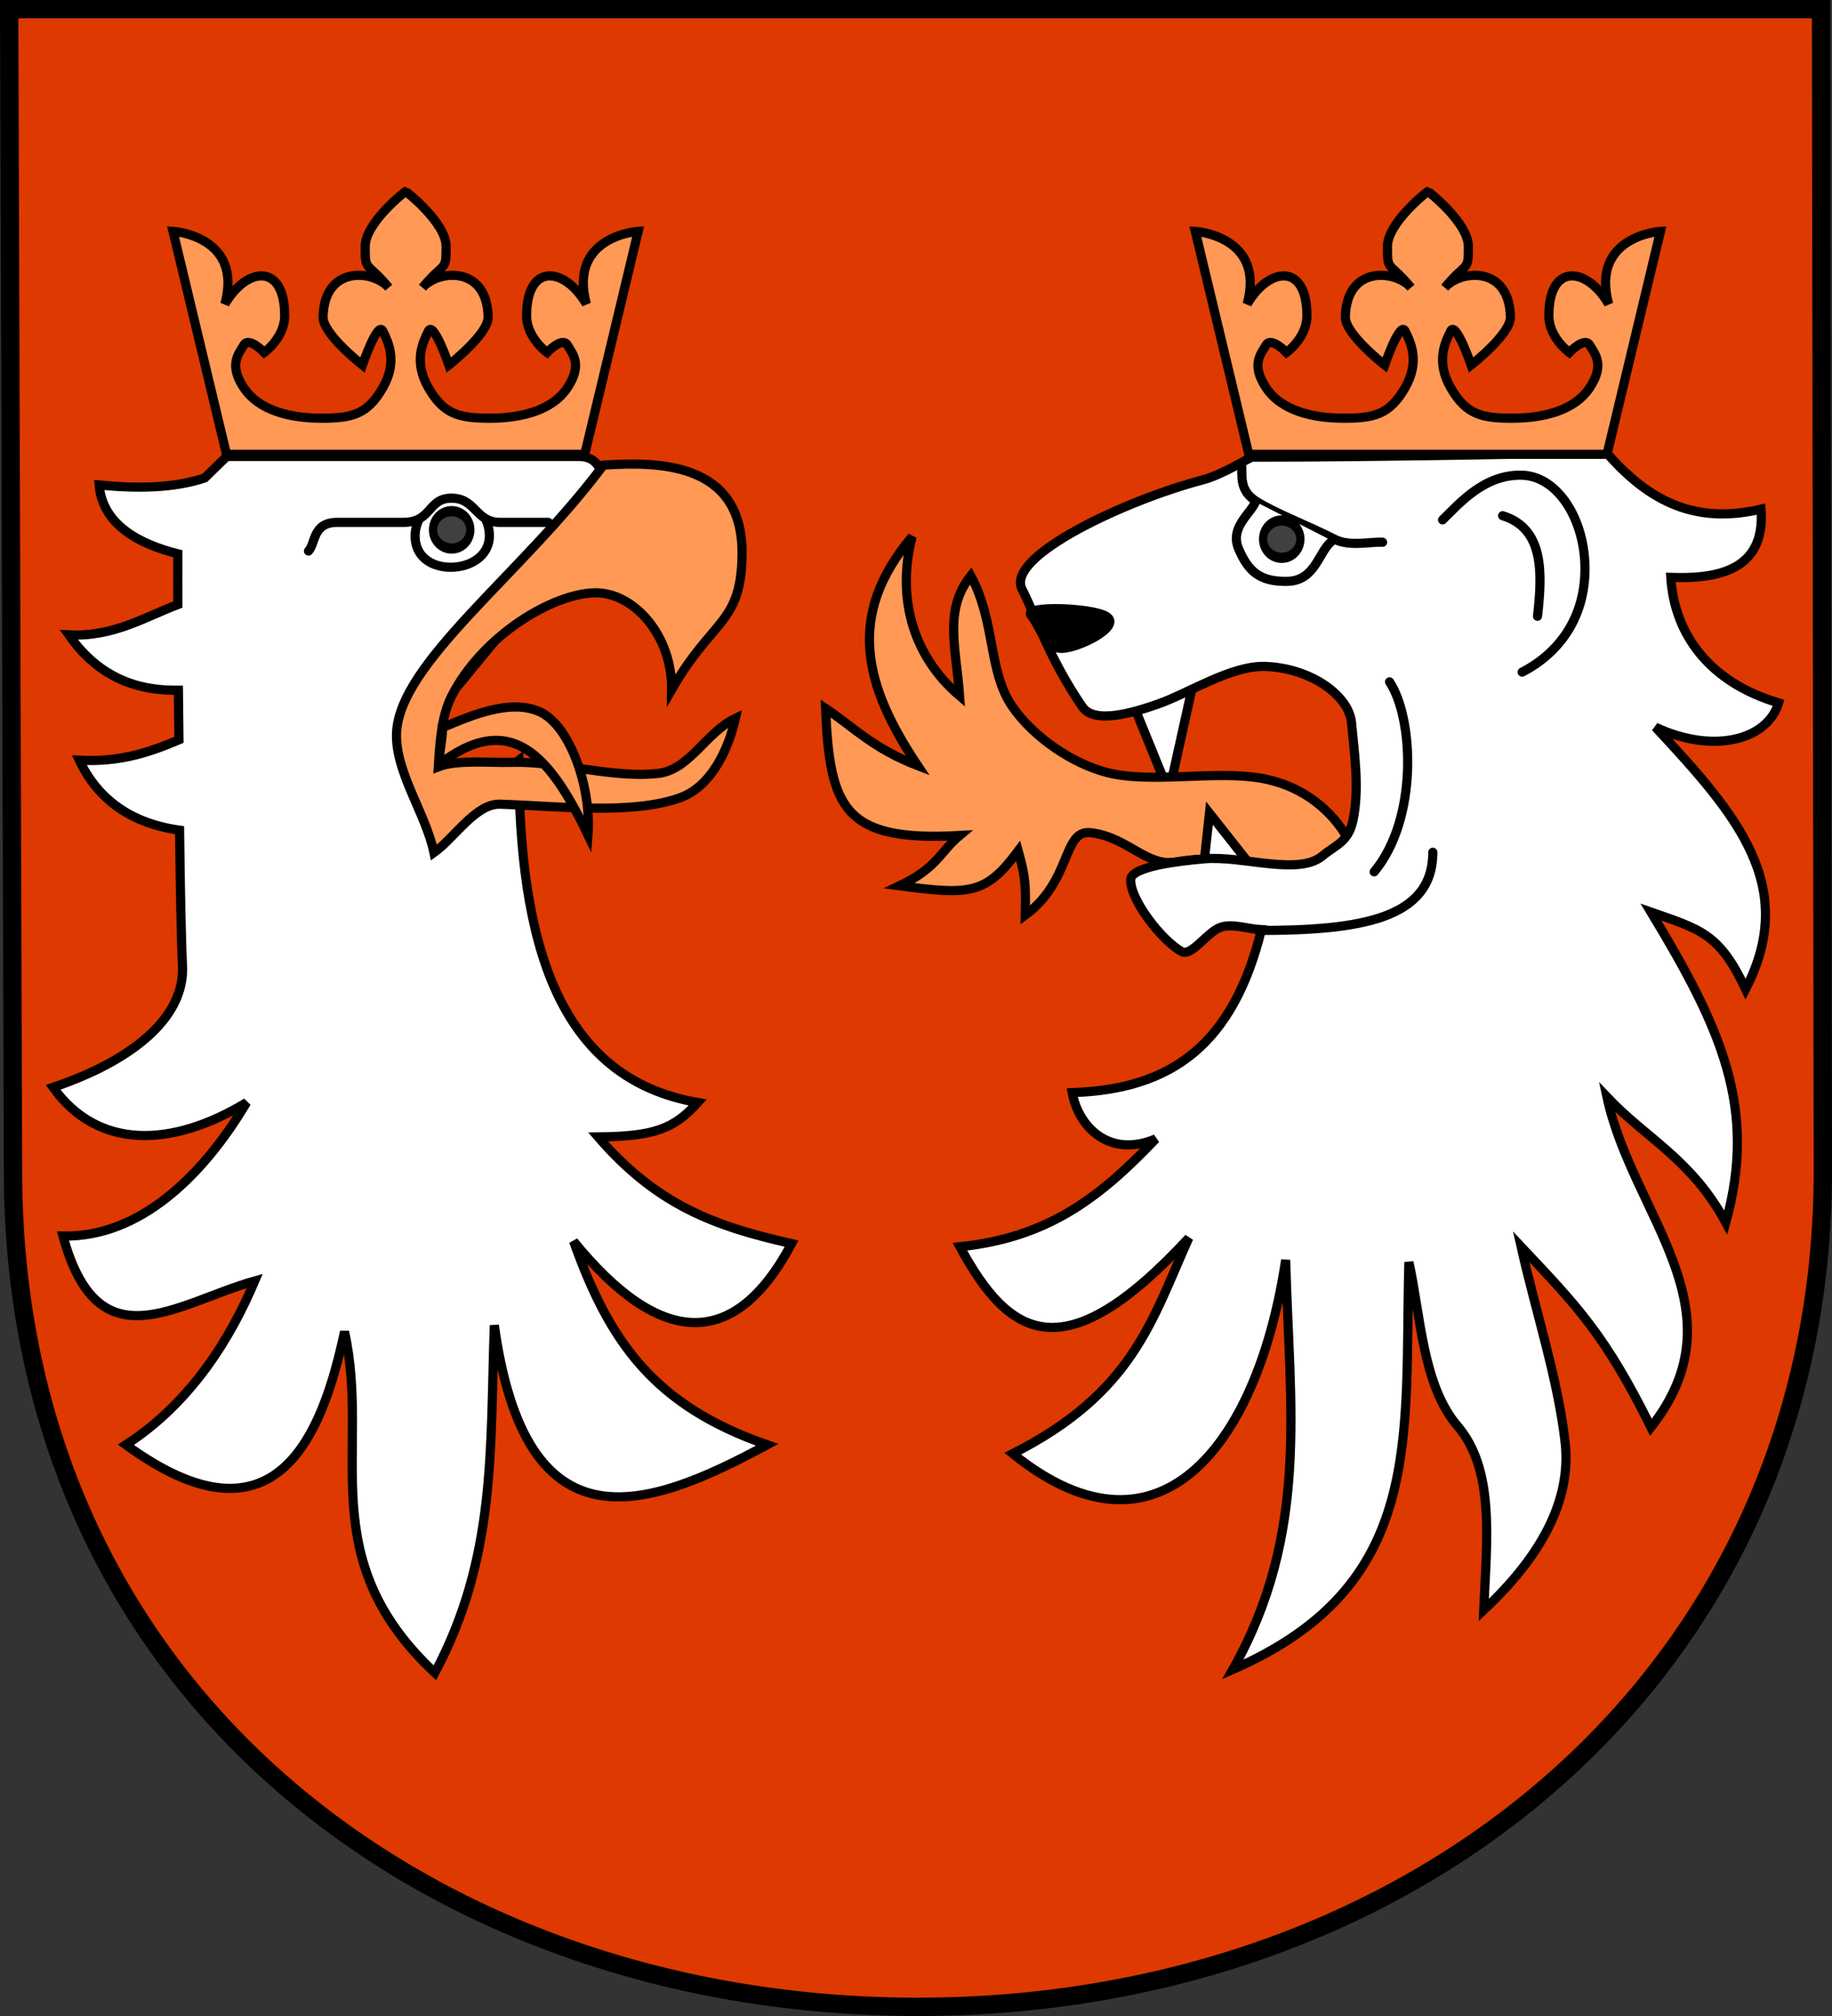<?xml version="1.0" encoding="UTF-8" standalone="no"?>
<!-- Created with Inkscape (http://www.inkscape.org/) -->
<svg
   xmlns:svg="http://www.w3.org/2000/svg"
   xmlns="http://www.w3.org/2000/svg"
   version="1.0"
   width="750"
   height="825"
   id="svg2">
  <rect width="100%" height="100%" fill="#333333" stroke="none"/>
  <defs
     id="defs4">
    <marker
       markerUnits="strokeWidth"
       refX="0"
       refY="5"
       markerWidth="4"
       markerHeight="3"
       orient="auto"
       viewBox="0 0 10 10"
       id="ArrowEnd">
      <path
         d="M 0,0 L 10,5 L 0,10 L 0,0 z "
         id="path7" />
    </marker>
    <marker
       markerUnits="strokeWidth"
       refX="10"
       refY="5"
       markerWidth="4"
       markerHeight="3"
       orient="auto"
       viewBox="0 0 10 10"
       id="ArrowStart">
      <path
         d="M 10,0 L 0,5 L 10,10 L 10,0 z "
         id="path10" />
    </marker>
  </defs>
  <g
     transform="translate(-212.542,269.397)"
     id="layer1">
    <path
       d="M 216.292,-265.647 L 217.864,209.733 C 217.864,424.371 390.388,551.853 588.328,551.853 C 792.722,551.853 958.792,415.391 958.792,209.733 L 958.057,-265.647 L 216.292,-265.647 z "
       style="fill:#de3900;fill-opacity:1;stroke:#000000;stroke-width:7.5;stroke-miterlimit:4;stroke-dasharray:none;stroke-opacity:1"
       id="path5974" />
    <g
       transform="translate(11.513,148.724)"
       id="g3345" />
    <g
       transform="matrix(1.119,0,0,1.119,-68.934,5.215)"
       id="g4371">
      <path
         d="M 322.997,-227.214 L 314.893,-219.324 C 303.255,-215.454 289.765,-215.473 276.296,-216.765 C 277.57,-201.895 291.477,-195.038 305.084,-191.602 C 305.056,-185.522 305.071,-181.25 305.084,-173.049 C 293.121,-168.546 281.491,-161.103 265.207,-161.96 C 277.981,-143.631 294.374,-141.591 305.297,-141.702 C 305.332,-135.514 305.461,-129.834 305.51,-123.576 C 294.562,-118.945 283.862,-115.333 269.045,-116.112 C 277.824,-97.521 293.842,-92.176 305.724,-90.523 C 306.003,-67.693 306.394,-48.156 306.79,-41.263 C 307.935,-21.307 287.045,-5.756 259.449,3.519 C 275.781,26.267 302.642,25.769 330.247,9.063 C 314.319,35.855 291.08,58.482 263.074,57.897 C 275.982,105.207 304.221,82.564 333.232,74.317 C 324.76,94.268 310.681,118.314 286.105,134.239 C 341.492,174.682 358.19,129.724 366.072,92.869 C 375.749,136.6 354.022,175.498 399.126,217.619 C 421.679,175.298 419.258,136.065 420.877,90.524 C 432.389,173.474 476.152,158.378 520.676,134.239 C 479.384,119.919 462.99,96.682 449.878,59.816 C 481.311,98.467 508.667,100.12 529.633,60.669 C 501.362,54.319 480.267,46.511 458.835,21.645 C 478.978,21.439 486.429,18.932 495.3,9.063 C 444.548,0.359 429.858,-48.63 429.833,-116.112 L 399.552,-93.508 L 389.956,-121.87 L 463.953,-211.86 C 459.927,-216.96 461.673,-226.945 452.011,-227.214 L 322.997,-227.214 z "
         transform="translate(11.513,148.724)"
         style="fill:#ffffff;fill-rule:evenodd;stroke:#000000;stroke-width:3.351;stroke-linecap:butt;stroke-linejoin:miter;stroke-miterlimit:4;stroke-dasharray:none;stroke-opacity:1"
         id="path6191" />
      <path
         d="M 440.652,-203.096 L 422.938,-203.096 C 414.024,-203.096 414.081,-211.953 405.224,-211.953 C 396.367,-211.953 398.209,-203.096 387.51,-203.096 L 363.355,-203.096 C 354.313,-203.096 355.505,-195.246 352.888,-192.629"
         transform="translate(11.513,148.724)"
         style="fill:#ffffff;fill-rule:evenodd;stroke:#000000;stroke-width:3.351;stroke-linecap:round;stroke-linejoin:miter;stroke-miterlimit:4;stroke-dasharray:none;stroke-opacity:1"
         id="path2214" />
      <path
         d="M 417.309,-204.965 C 418.434,-202.986 419.079,-200.684 419.079,-198.228 C 419.079,-190.84 412.128,-186.684 404.933,-186.684 C 397.739,-186.684 391.9,-190.681 391.9,-198.069 C 391.9,-200.528 392.547,-202.832 393.675,-204.813"
         transform="translate(11.513,148.724)"
         style="fill:none;fill-opacity:0.749;stroke:#000000;stroke-width:3.351;stroke-miterlimit:4;stroke-opacity:1"
         id="path3189" />
      <path
         d="M 38.466 52.367 A 1.18 0.944 0 1 1  36.106,52.367 A 1.18 0.944 0 1 1  38.466 52.367 z"
         transform="matrix(5.783,0,0,7.229,201.166,-430.195)"
         style="fill:#000000;fill-opacity:0.749;stroke:#000000;stroke-width:0.518;stroke-miterlimit:4;stroke-dasharray:none;stroke-opacity:1"
         id="path2216" />
      <path
         d="M 650.85,-145.782 L 667.704,-104.415 L 678.939,-154.975 L 650.85,-145.782 z "
         transform="translate(11.513,148.724)"
         style="fill:#ffffff;fill-rule:evenodd;stroke:#000000;stroke-width:3.351;stroke-linecap:butt;stroke-linejoin:miter;stroke-miterlimit:4;stroke-dasharray:none;stroke-opacity:1"
         id="path3209" />
      <path
         d="M 735.628,-80.922 C 734.606,-87.051 724.534,-105.483 701.41,-109.522 C 684.571,-112.463 661.223,-107.52 645.232,-111.565 C 632.283,-114.84 618.109,-124.626 610.504,-135.568 C 601.426,-148.629 604.376,-166.551 595.183,-183.575 C 585.139,-170.977 589.906,-156.848 591.097,-139.654 C 573.052,-154.975 568.286,-176.936 573.733,-197.875 C 549.39,-169.105 556.199,-143.399 575.776,-114.118 C 559.433,-120.417 552.284,-128.248 542.069,-135.057 C 543.602,-98.627 548.709,-86.2 591.097,-88.583 C 583.777,-82.455 583.096,-76.837 569.137,-70.198 C 594.843,-66.793 600.631,-66.963 612.547,-82.965 C 615.441,-72.581 615.271,-69.857 615.101,-59.473 C 632.294,-72.07 628.672,-90.844 639.104,-89.604 C 652.687,-87.99 659.469,-77.026 670.257,-78.88 C 696.85,-83.449 712.816,-72.07 734.096,-68.665 C 734.606,-72.751 735.117,-76.837 735.628,-80.922 z "
         transform="translate(11.513,148.724)"
         style="fill:#ff9955;fill-rule:evenodd;stroke:#000000;stroke-width:3.351;stroke-linecap:butt;stroke-linejoin:miter;stroke-miterlimit:4;stroke-dasharray:none;stroke-opacity:1"
         id="path3213" />
      <path
         d="M 705.496,-67.644 L 682.514,-96.754 L 679.45,-68.665 L 705.496,-67.644 z "
         transform="translate(11.513,148.724)"
         style="fill:#ffffff;fill-rule:evenodd;stroke:#000000;stroke-width:3.351;stroke-linecap:butt;stroke-linejoin:miter;stroke-miterlimit:4;stroke-dasharray:none;stroke-opacity:1"
         id="path3211" />
      <path
         d="M 701.529,-54.139 C 691.251,-12.609 669.155,4.297 632.284,5.444 C 634.603,17.975 645.787,29.521 662.881,22.353 C 641.948,44.369 622.986,58.505 591.22,61.807 C 609.283,95.206 629.317,107.922 674.958,58.586 C 661.366,88.828 654.669,115.131 610.544,137.493 C 665.493,181.835 700.744,131.624 710.386,66.638 C 711.824,120.498 719.172,166.48 691.062,216.401 C 761.78,185.462 753.703,131.87 755.476,67.443 C 759.77,86.767 760.414,112.344 773.283,127.386 C 787.109,143.545 783.93,169.609 782.852,194.661 C 803.617,175.248 815.01,154.748 812.643,133.467 C 810.087,110.482 801.908,85.694 796.54,61.807 C 817.3,83.815 827.225,94.004 844.045,127.831 C 878.075,84.618 837.249,50.268 827.942,7.055 C 842.435,22.353 858.898,29.772 871.421,52.95 C 882.979,11.167 869.914,-17.812 844.045,-60.58 C 862.481,-54.141 869.097,-52.627 878.668,-32.399 C 898.197,-70.247 875.373,-96.276 845.655,-128.215 C 866.595,-118.363 886.55,-123.285 890.745,-137.072 C 865.775,-144.49 852.624,-161.759 851.292,-182.967 C 867.22,-182.422 886.104,-184.833 884.304,-207.927 C 863.455,-203.086 845.642,-207.861 827.749,-228.629 C 827.749,-228.629 740.523,-226.844 698.207,-226.955 C 697.201,-226.957 687.557,-220.604 679.976,-218.61 C 651.945,-211.237 607.857,-190.757 613.933,-178.687 C 619.761,-167.109 623.78,-153.551 636.003,-135.641 C 640.453,-129.121 654.993,-133.622 663.581,-136.626 C 674.978,-140.612 690.508,-150.858 702.979,-150.415 C 719.304,-149.835 733.599,-139.948 734.497,-129.732 C 735.414,-119.302 737.565,-105.761 734.972,-93.916 C 733.288,-86.225 728.874,-85.254 723.772,-81.068 C 714.881,-73.774 694.725,-81.308 680.435,-80.047 C 672.4,-79.338 654.129,-77.37 653.732,-72.605 C 653.144,-65.551 664.97,-50.16 672.373,-46.121 C 675.804,-44.25 681.518,-52.948 686.235,-54.876 C 690.556,-56.642 696.431,-54.384 701.529,-54.139 z "
         transform="translate(11.513,148.724)"
         style="fill:#ffffff;fill-rule:evenodd;stroke:#000000;stroke-width:3.351;stroke-linecap:butt;stroke-linejoin:miter;stroke-miterlimit:4;stroke-dasharray:none;stroke-opacity:1"
         id="path3191" />
      <path
         d="M 764.227,-82.455 C 764.227,-58.01 737.689,-53.855 700.389,-53.855"
         transform="translate(11.513,148.724)"
         style="fill:#ffffff;fill-rule:evenodd;stroke:#000000;stroke-width:3.351;stroke-linecap:round;stroke-linejoin:round;stroke-miterlimit:4;stroke-dasharray:none;stroke-opacity:1"
         id="path3193" />
      <path
         d="M 748.395,-144.761 C 757.248,-131.482 758.95,-94.712 742.778,-75.305"
         transform="translate(11.513,148.724)"
         style="fill:#ffffff;fill-rule:evenodd;stroke:#000000;stroke-width:3.351;stroke-linecap:round;stroke-linejoin:round;stroke-miterlimit:4;stroke-dasharray:none;stroke-opacity:1"
         id="path3195" />
      <path
         d="M 767.802,-204.003 C 774.059,-210.132 783.15,-220.75 796.913,-220.346 C 809.936,-219.963 819.895,-204.131 819.895,-186.128 C 819.895,-168.126 810.319,-155.23 796.913,-148.336"
         transform="translate(11.513,148.724)"
         style="fill:#ffffff;fill-rule:evenodd;stroke:#000000;stroke-width:3.351;stroke-linecap:round;stroke-linejoin:round;stroke-miterlimit:4;stroke-dasharray:none;stroke-opacity:1"
         id="path3197" />
      <path
         d="M 789.763,-205.535 C 804.744,-200.939 804.403,-185.107 802.531,-168.764"
         transform="translate(11.513,148.724)"
         style="fill:#ffffff;fill-rule:evenodd;stroke:#000000;stroke-width:3.351;stroke-linecap:round;stroke-linejoin:round;stroke-miterlimit:4;stroke-dasharray:none;stroke-opacity:1"
         id="path3199" />
      <path
         d="M 694.26,-224.143 C 694.643,-220.185 693.139,-214.759 699.878,-210.642 C 707.297,-206.109 716.807,-202.689 728.478,-196.853 C 733.84,-194.172 741.501,-196.087 745.842,-195.832"
         transform="translate(11.513,148.724)"
         style="fill:#ffffff;fill-rule:evenodd;stroke:#000000;stroke-width:3.351;stroke-linecap:round;stroke-linejoin:round;stroke-miterlimit:4;stroke-dasharray:none;stroke-opacity:1"
         id="path3201" />
      <path
         d="M 699.367,-210.642 C 697.452,-206.046 689.792,-201.194 693.239,-193.278 C 696.686,-185.362 700.772,-181.277 711.114,-181.532 C 721.456,-181.787 722.477,-192.767 727.456,-196.342"
         transform="translate(11.513,148.724)"
         style="fill:#ffffff;fill-rule:evenodd;stroke:#000000;stroke-width:3.351;stroke-linecap:butt;stroke-linejoin:miter;stroke-miterlimit:4;stroke-dasharray:none;stroke-opacity:1"
         id="path3205" />
      <path
         d="M 38.466 52.367 A 1.18 0.944 0 1 1  36.106,52.367 A 1.18 0.944 0 1 1  38.466 52.367 z"
         transform="matrix(5.783,0,0,7.229,504.845,-426.799)"
         style="fill:#000000;fill-opacity:0.749;stroke:#000000;stroke-width:0.518;stroke-miterlimit:4;stroke-dasharray:none;stroke-opacity:1"
         id="path3203" />
      <path
         d="M 617.143,-169.275 C 614.571,-172.68 639.206,-172.033 644.722,-168.764 C 650.862,-165.126 634.508,-157.018 628.379,-157.018 C 622.251,-157.018 621.485,-163.529 617.143,-169.275 z "
         transform="translate(11.513,148.724)"
         style="fill:#000000;fill-rule:evenodd;stroke:#000000;stroke-width:3.351;stroke-linecap:butt;stroke-linejoin:miter;stroke-miterlimit:4;stroke-dasharray:none;stroke-opacity:1"
         id="path3207" />
      <path
         d="M 485.742,-141.903 C 500.767,-168.191 511.401,-165.813 511.508,-191.824 C 511.644,-225.129 480.911,-225.373 460.781,-224.031 C 431.258,-184.309 385.826,-151.662 385.095,-125.799 C 384.706,-111.614 395.831,-96.544 398.783,-82.32 C 406.298,-87.688 414.109,-100.314 422.938,-100.034 C 443.75,-99.373 471.325,-96.021 488.963,-102.449 C 500.043,-106.488 506.408,-119.626 509.092,-131.435 C 498.356,-126.336 492.291,-112.607 480.911,-111.306 C 464.11,-109.386 444.09,-115.896 426.964,-115.332 C 419.667,-115.091 407.371,-116.405 400.393,-113.722 C 400.93,-122.31 401.454,-132.016 405.224,-139.487 C 416.216,-161.27 441.779,-176.964 457.561,-177.33 C 471.841,-177.662 486.01,-161.764 485.742,-141.903 z "
         transform="translate(11.513,148.724)"
         style="fill:#ff9955;fill-opacity:1;fill-rule:evenodd;stroke:#000000;stroke-width:3.351;stroke-linecap:butt;stroke-linejoin:miter;stroke-miterlimit:4;stroke-dasharray:none;stroke-opacity:1"
         id="path6210" />
      <path
         d="M 400.755,-114.681 C 426.789,-134.542 441.189,-118.016 455.145,-88.761 C 456.487,-105.938 448.602,-128.905 437.431,-133.851 C 426.728,-138.59 412.603,-132.588 401.868,-128.025 C 402.136,-124.536 400.486,-118.17 400.755,-114.681 z "
         transform="translate(11.513,148.724)"
         style="fill:#ff9955;fill-opacity:1;fill-rule:evenodd;stroke:#000000;stroke-width:3.351;stroke-linecap:butt;stroke-linejoin:miter;stroke-miterlimit:4;stroke-dasharray:none;stroke-opacity:1"
         id="path2212" />
      <path
         d="M 399.935,-175.401 C 399.798,-175.401 385.135,-163.961 385.135,-155.229 C 385.135,-145.808 385.523,-150.093 393.757,-140.228 C 388.184,-146.662 370.166,-148.551 369.739,-129.499 C 369.599,-123.244 384.129,-111.923 384.129,-111.923 C 384.129,-111.923 389.731,-128.209 391.601,-124.349 C 393.471,-120.489 397.21,-113.379 391.601,-103.621 C 385.992,-93.863 380.382,-92.462 369.164,-92.462 C 357.946,-92.462 346.336,-95.15 340.727,-103.621 C 335.118,-112.092 338.857,-115.982 340.727,-119.199 C 342.597,-122.415 348.22,-116.496 348.22,-116.496 C 348.22,-116.496 355.692,-121.93 355.692,-129.928 C 355.692,-149.489 341.71,-147.789 333.83,-134.22 C 340.551,-159.156 314.841,-160.809 314.841,-160.809 L 334.41,-79.251 L 465.461,-79.251 L 485.03,-160.809 C 485.03,-160.809 459.34,-159.156 466.062,-134.22 C 458.181,-147.789 444.199,-149.489 444.199,-129.928 C 444.199,-121.93 451.672,-116.496 451.672,-116.496 C 451.672,-116.496 457.274,-122.415 459.144,-119.199 C 461.014,-115.982 464.753,-112.092 459.144,-103.621 C 453.535,-95.15 441.925,-92.462 430.707,-92.462 C 419.489,-92.462 413.879,-93.863 408.27,-103.621 C 402.661,-113.379 406.4,-120.489 408.27,-124.349 C 410.139,-128.209 415.762,-111.923 415.762,-111.923 C 415.762,-111.923 430.272,-123.244 430.132,-129.499 C 429.705,-148.551 411.687,-146.662 406.114,-140.228 C 414.348,-150.093 414.757,-145.808 414.757,-155.229 C 414.757,-163.961 400.073,-175.401 399.935,-175.401 z "
         style="fill:#ff9955;fill-opacity:1;fill-rule:evenodd;stroke:#000000;stroke-width:3.351;stroke-linecap:butt;stroke-linejoin:miter;stroke-miterlimit:4;stroke-dasharray:none;stroke-opacity:1"
         id="path5417" />
      <path
         d="M 773.935,-175.401 C 773.798,-175.401 759.135,-163.961 759.135,-155.229 C 759.135,-145.808 759.523,-150.093 767.757,-140.228 C 762.184,-146.662 744.166,-148.551 743.739,-129.499 C 743.599,-123.244 758.129,-111.923 758.129,-111.923 C 758.129,-111.923 763.731,-128.209 765.601,-124.349 C 767.471,-120.489 771.21,-113.379 765.601,-103.621 C 759.992,-93.863 754.382,-92.462 743.164,-92.462 C 731.946,-92.462 720.336,-95.15 714.727,-103.621 C 709.118,-112.092 712.857,-115.982 714.727,-119.199 C 716.597,-122.415 722.22,-116.496 722.22,-116.496 C 722.22,-116.496 729.692,-121.93 729.692,-129.928 C 729.692,-149.489 715.71,-147.789 707.83,-134.22 C 714.551,-159.156 688.841,-160.809 688.841,-160.809 L 708.41,-79.251 L 839.461,-79.251 L 859.03,-160.809 C 859.03,-160.809 833.34,-159.156 840.062,-134.22 C 832.181,-147.789 818.199,-149.489 818.199,-129.928 C 818.199,-121.93 825.672,-116.496 825.672,-116.496 C 825.672,-116.496 831.274,-122.415 833.144,-119.199 C 835.014,-115.982 838.753,-112.092 833.144,-103.621 C 827.535,-95.15 815.925,-92.462 804.707,-92.462 C 793.489,-92.462 787.879,-93.863 782.27,-103.621 C 776.661,-113.379 780.4,-120.489 782.27,-124.349 C 784.139,-128.209 789.762,-111.923 789.762,-111.923 C 789.762,-111.923 804.272,-123.244 804.132,-129.499 C 803.705,-148.551 785.687,-146.662 780.114,-140.228 C 788.348,-150.093 788.757,-145.808 788.757,-155.229 C 788.757,-163.961 774.073,-175.401 773.935,-175.401 z "
         style="fill:#ff9955;fill-opacity:1;fill-rule:evenodd;stroke:#000000;stroke-width:3.351;stroke-linecap:butt;stroke-linejoin:miter;stroke-miterlimit:4;stroke-dasharray:none;stroke-opacity:1"
         id="path4393" />
    </g>
  </g>
</svg>

